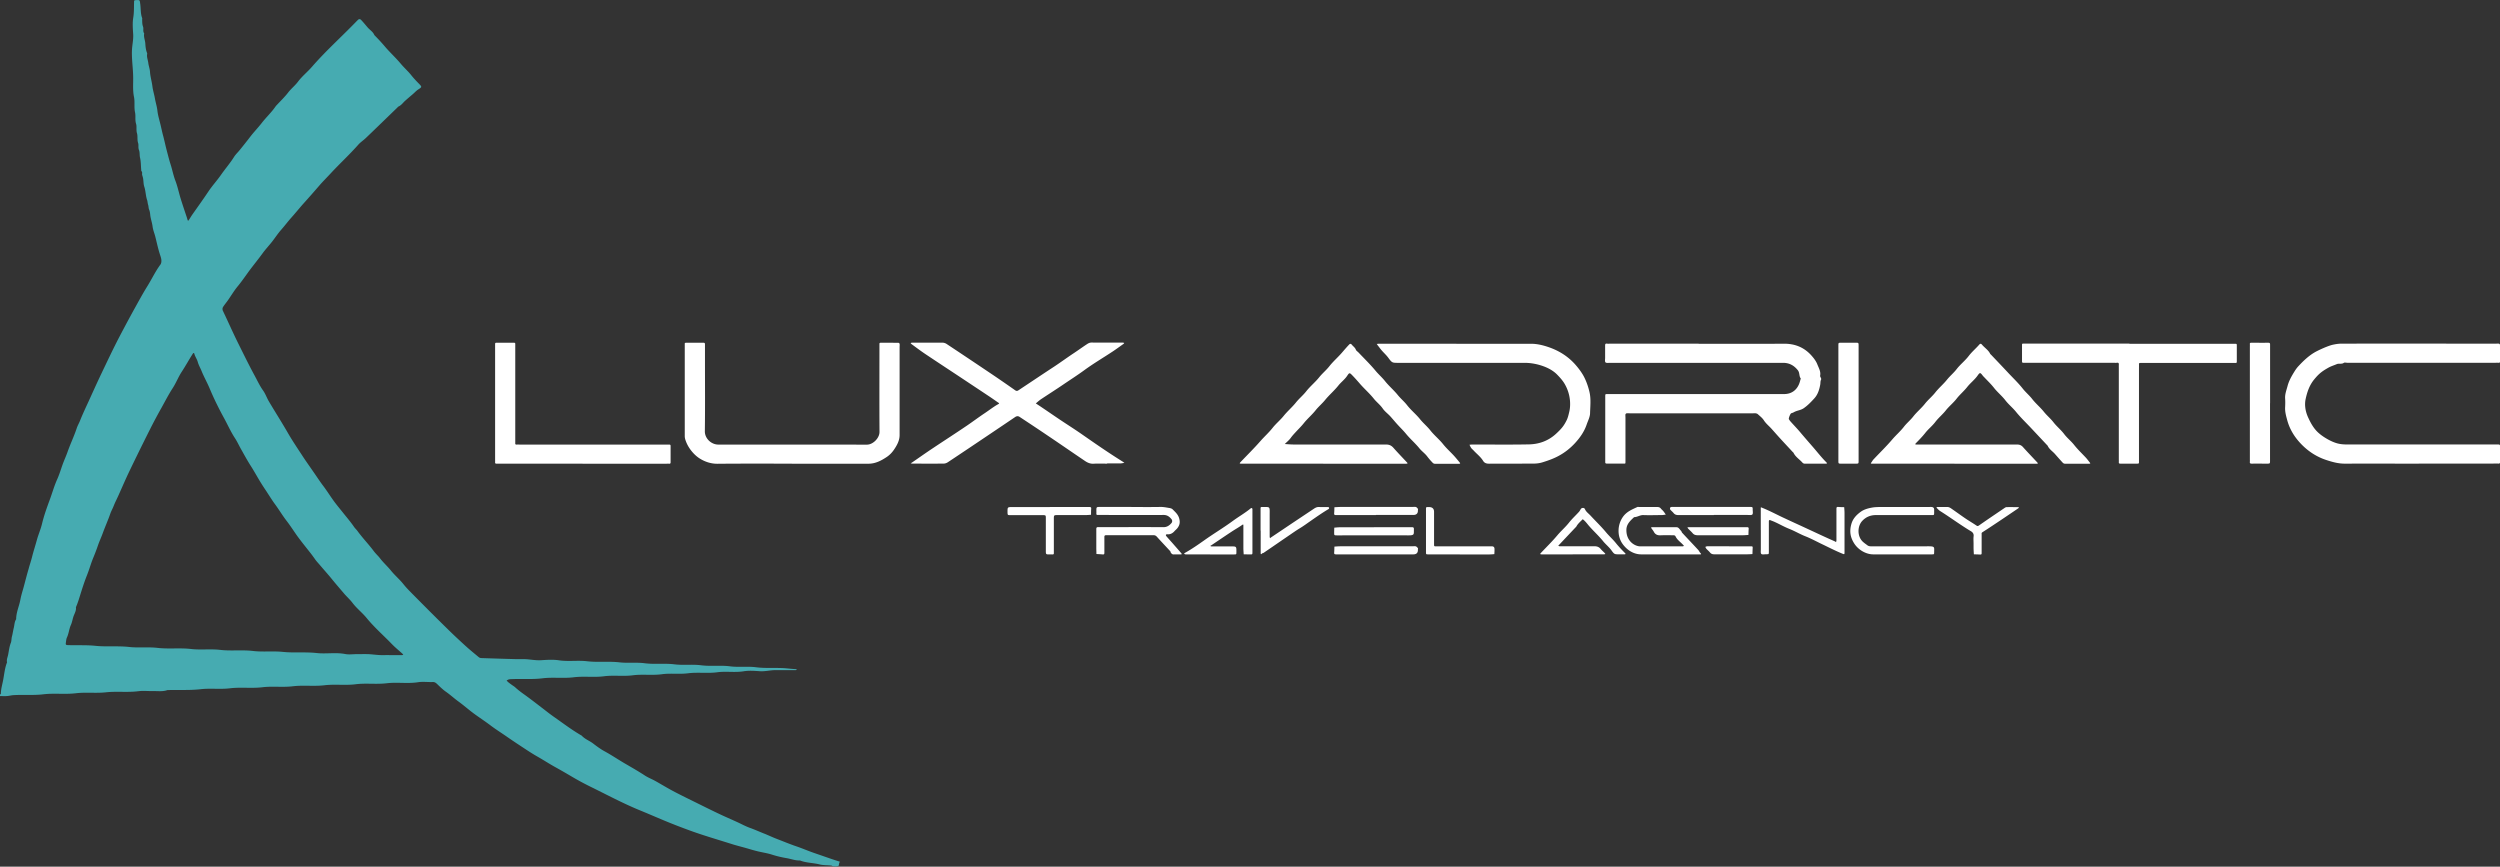 <svg xmlns="http://www.w3.org/2000/svg" data-name="Layer 2" viewBox="0 0 411.68 142.72"><rect x="0" y="0" width="411.68" height="142.72" fill="#333333" stroke="none"/><g data-name="Layer 1"><path d="M0 114.35s.14-.04.14-.06c0-.83.26-1.62.4-2.42.17-.93.26-1.9.62-2.8-.11-.44.1-.84.18-1.26.13-.66.2-1.34.45-1.97.12-.32.08-.66.17-1 .13-.47.19-.98.31-1.46.12-.47.1-.99.39-1.41 0-1.12.49-2.13.69-3.2.11-.6.29-1.2.46-1.79.17-.59.32-1.19.48-1.79.11-.4.21-.79.33-1.19.11-.37.2-.74.32-1.11.12-.39.24-.79.34-1.18.23-.93.53-1.83.78-2.75.25-.92.64-1.8.86-2.71.32-1.33.78-2.62 1.25-3.89.43-1.15.75-2.33 1.26-3.46.33-.73.57-1.53.84-2.3.26-.73.58-1.42.84-2.14.46-1.33 1.08-2.6 1.52-3.93.14-.43.38-.83.55-1.26.44-1.09.94-2.16 1.43-3.22.67-1.47 1.33-2.94 2.02-4.39 1.04-2.17 2.06-4.35 3.18-6.48.8-1.52 1.61-3.04 2.45-4.55.65-1.17 1.29-2.35 2-3.49.74-1.19 1.33-2.46 2.17-3.59.07-.1.11-.23.13-.36.08-.46-.1-.9-.23-1.31-.31-.96-.51-1.94-.76-2.92-.14-.55-.37-1.08-.44-1.64-.08-.65-.32-1.27-.39-1.92-.03-.28-.06-.58-.17-.84-.13-.28-.09-.58-.18-.84s-.08-.53-.16-.76c-.25-.72-.23-1.49-.47-2.21-.14-.42-.12-.89-.19-1.34-.03-.2-.11-.4-.16-.6-.05-.2.08-.43-.11-.62-.06-.06-.04-.2-.05-.3-.06-.64-.04-1.3-.19-1.92-.1-.43-.02-.89-.17-1.25-.18-.41-.02-.82-.15-1.18-.18-.53-.03-1.1-.18-1.59-.17-.55 0-1.1-.16-1.59-.19-.62-.03-1.25-.16-1.84-.19-.86 0-1.75-.18-2.58-.22-1.09-.11-2.17-.13-3.26-.02-1.47-.26-2.93-.2-4.41.04-.89.26-1.76.2-2.67-.06-.91-.13-1.84.02-2.73.14-.87.1-1.73.13-2.59 0-.16.03-.24.22-.25.78-.05.7-.04.8.68.1.76.03 1.54.31 2.27.03.07 0 .16 0 .25.01.4 0 .78.15 1.18.12.33-.08.75.19 1.09-.13.58.15 1.11.18 1.67.03.51.08 1.04.28 1.54.02.05.04.1.03.15-.11.52.12 1.01.18 1.51.06.48.25.98.28 1.44.05.83.3 1.61.4 2.43.08.65.3 1.32.41 1.97.12.67.33 1.32.41 2 .08.77.32 1.52.5 2.28.16.65.29 1.31.47 1.96.2.75.35 1.51.55 2.26.21.8.41 1.61.66 2.39.28.88.45 1.79.78 2.66.36.93.56 1.93.85 2.88.33 1.08.7 2.14 1.05 3.21.04.12.07.25.11.37.02.05.05.09.07.14.04-.03.09-.06.12-.1.2-.3.38-.62.59-.92.87-1.24 1.76-2.47 2.6-3.73.65-.99 1.47-1.87 2.15-2.85.69-.99 1.49-1.9 2.13-2.93.24-.38.58-.7.87-1.05.62-.76 1.23-1.53 1.83-2.31.57-.74 1.23-1.42 1.81-2.16.75-.98 1.67-1.81 2.36-2.84.05-.07.12-.12.17-.18.63-.68 1.3-1.32 1.86-2.05.5-.65 1.16-1.16 1.64-1.81.68-.9 1.57-1.6 2.3-2.45 2.3-2.64 4.92-4.98 7.34-7.49.06-.06.12-.11.18-.18.18-.2.4-.2.56-.02.37.39.71.81 1.06 1.22.35.41.85.69 1.09 1.21.04.09.13.17.21.25.53.54 1.05 1.1 1.54 1.68.83.98 1.79 1.85 2.61 2.83.56.67 1.22 1.25 1.76 1.93.39.49.82.94 1.25 1.38.49.5.52.54-.08.92-.38.24-.65.56-.98.84-.39.33-.78.66-1.16 1-.39.33-.67.79-1.16 1-.07.03-.12.11-.18.17-1.74 1.68-3.47 3.37-5.22 5.04-.39.37-.86.67-1.21 1.07-1.46 1.65-3.08 3.14-4.57 4.75-.63.68-1.29 1.33-1.89 2.03-.83.96-1.67 1.92-2.52 2.86-.68.76-1.32 1.56-2 2.32-.59.66-1.12 1.37-1.7 2.03-.56.63-1.02 1.35-1.54 2.01-.5.63-1.05 1.22-1.52 1.86-.79 1.09-1.65 2.12-2.44 3.21-.54.75-1.07 1.51-1.66 2.23-.6.72-1.08 1.54-1.62 2.31-.26.37-.55.71-.79 1.08-.13.2-.15.44-.04.68.85 1.77 1.64 3.58 2.52 5.35.87 1.74 1.72 3.5 2.65 5.21.47.86.87 1.75 1.45 2.56.37.52.58 1.14.9 1.7.67 1.14 1.37 2.26 2.05 3.38.36.6.72 1.19 1.07 1.8.76 1.33 1.62 2.59 2.46 3.88.6.92 1.24 1.81 1.86 2.71.51.73.99 1.48 1.53 2.19.63.83 1.18 1.72 1.8 2.57.44.6.92 1.17 1.38 1.75.64.81 1.33 1.6 1.91 2.45.17.25.39.44.56.67.17.24.35.47.53.69.71.9 1.5 1.74 2.18 2.66.32.43.73.78 1.06 1.22.53.69 1.19 1.27 1.74 1.95.65.81 1.46 1.48 2.1 2.29.46.58.98 1.09 1.49 1.61 1.87 1.89 3.74 3.77 5.64 5.63.99.98 2.01 1.93 3.04 2.87.71.65 1.47 1.26 2.21 1.88.11.09.28.15.43.15 1.86.06 3.72.12 5.58.17.44.01.89 0 1.33 0 .98 0 1.93.24 2.92.18.96-.06 1.96-.13 2.9.01 1.56.24 3.12-.02 4.67.16 1.78.21 3.57-.02 5.33.18 1.4.16 2.79-.03 4.17.15 1.64.21 3.29-.02 4.91.18 1.45.18 2.9-.03 4.33.15 1.61.21 3.24-.03 4.83.18 1.43.18 2.85-.03 4.25.15 1.64.21 3.28.04 4.91.17.56.05 1.11.12 1.68.14.05 0 .09.04.14.07-.06.03-.12.09-.19.09-1.08 0-2.16.02-3.24 0-.9-.01-1.77.24-2.67.18-.88-.06-1.79-.13-2.65.01-1.45.24-2.91-.03-4.33.16-1.61.22-3.24-.03-4.83.17-1.45.19-2.91-.04-4.33.16-1.59.21-3.18-.03-4.75.17-1.59.21-3.18-.04-4.75.16-1.67.22-3.35-.04-5 .17-1.73.21-3.46-.04-5.16.17-1.73.21-3.45.06-5.17.14-.13 0-.27.02-.39.05-.12.04-.23.11-.34.17.09.09.16.19.26.27.18.15.38.29.57.43.19.14.4.26.57.41.49.45 1.02.85 1.56 1.23.92.66 1.82 1.36 2.72 2.05.7.53 1.37 1.08 2.09 1.58 1.52 1.06 2.99 2.19 4.6 3.11.52.58 1.27.83 1.87 1.29.6.46 1.22.92 1.88 1.28 1.18.64 2.29 1.4 3.45 2.07 1.07.62 2.15 1.24 3.19 1.92.53.35 1.14.58 1.7.89.97.54 1.91 1.12 2.89 1.64 1.09.58 2.19 1.12 3.29 1.66 1.38.68 2.75 1.37 4.14 2.03 1.06.51 2.14.97 3.21 1.46.72.33 1.42.72 2.17.98.75.27 1.47.6 2.21.89.71.28 1.41.62 2.12.89 1.07.41 2.14.86 3.23 1.23.8.27 1.58.6 2.37.89.67.25 1.35.47 2.03.71.87.3 1.74.61 2.62.88.27.08.08.13.04.24-.06.2.01.48-.25.55-.23.06-.48.04-.72.02-.12 0-.23-.12-.36-.13-.64-.07-1.3-.03-1.92-.19-1.06-.27-2.19-.23-3.22-.65-.72.04-1.4-.23-2.1-.36-.84-.14-1.67-.33-2.49-.59-.76-.25-1.57-.36-2.35-.55-.7-.17-1.39-.38-2.08-.58-.69-.19-1.4-.37-2.08-.58-2.42-.77-4.87-1.47-7.25-2.35-1.34-.49-2.68-1.01-4-1.56-1.42-.59-2.82-1.2-4.24-1.78-2.72-1.13-5.32-2.53-7.96-3.82a44.82 44.82 0 0 1-2.98-1.61c-.91-.54-1.83-1.07-2.75-1.58-1-.55-1.94-1.17-2.93-1.73-.67-.38-1.33-.8-1.98-1.23-1.05-.69-2.09-1.37-3.12-2.09-.88-.61-1.79-1.18-2.65-1.83-.92-.7-1.89-1.32-2.82-2.01-.83-.62-1.61-1.31-2.45-1.92-.71-.51-1.35-1.11-2.07-1.61-.53-.37-.99-.83-1.46-1.28-.21-.2-.4-.33-.71-.32-.8.03-1.62-.09-2.4.03-1.72.27-3.46-.03-5.16.17-1.73.21-3.46-.05-5.16.17-1.7.21-3.4-.04-5.08.16-1.75.21-3.51-.04-5.24.17-1.67.2-3.35-.04-5 .16-1.78.21-3.57-.04-5.33.17-1.62.2-3.23-.03-4.83.15-1.83.21-3.66.09-5.5.15-.76.27-1.56.15-2.34.16-.8.02-1.62-.08-2.41.02-1.78.23-3.57-.01-5.33.18-1.67.19-3.35-.04-5 .16-1.78.21-3.57-.04-5.33.17-1.65.2-3.28.04-4.92.14-.37.02-.73.13-1.09.15-.39.03-.78 0-1.16 0v-.33Zm64.03-6.47h2.16c.07 0 .15-.04.22-.07-.05-.06-.09-.12-.15-.17-.58-.53-1.2-1.03-1.74-1.59-1.39-1.44-2.91-2.76-4.18-4.32-.71-.86-1.61-1.55-2.29-2.45-.44-.58-1-1.07-1.47-1.63-.64-.76-1.3-1.51-1.92-2.28-.64-.79-1.33-1.55-1.99-2.33-.28-.33-.58-.64-.82-.99-.49-.72-1.05-1.39-1.59-2.08-.43-.54-.85-1.08-1.26-1.64-.61-.85-1.17-1.74-1.81-2.57-.66-.85-1.21-1.78-1.84-2.64-.51-.69-.96-1.42-1.43-2.14-.36-.54-.72-1.08-1.06-1.64-.54-.88-1.03-1.79-1.59-2.66-.57-.89-1.07-1.82-1.59-2.74-.34-.6-.63-1.25-1.01-1.82-.68-1.04-1.18-2.18-1.77-3.26-.86-1.57-1.66-3.18-2.35-4.83-.41-.99-.95-1.93-1.35-2.92-.21-.52-.5-1-.65-1.56-.12-.43-.42-.81-.54-1.27-.01-.04-.08-.32-.28 0-.62.96-1.16 1.96-1.79 2.92-.58.88-.95 1.88-1.53 2.76-.66 1.02-1.21 2.1-1.8 3.16-.67 1.19-1.31 2.39-1.92 3.6a439.51 439.51 0 0 0-3.39 6.89c-.64 1.34-1.22 2.7-1.83 4.05-.25.56-.54 1.11-.76 1.68-.17.43-.41.84-.55 1.26-.37 1.06-.83 2.09-1.22 3.15-.25.7-.57 1.37-.81 2.07-.22.65-.47 1.3-.73 1.93-.41.97-.68 1.98-1.07 2.96-.36.9-.67 1.83-.96 2.75-.27.85-.51 1.72-.87 2.54.08.52-.2.98-.37 1.43-.18.48-.24 1-.45 1.47-.3.65-.34 1.39-.65 2.06-.13.27-.14.61-.19.92-.04.22 0 .34.29.35 1.53.06 3.05-.04 4.58.12 1.84.19 3.71-.02 5.57.19 1.54.17 3.1-.03 4.67.15 1.81.21 3.66-.03 5.49.18 1.6.19 3.21-.04 4.83.15 1.79.21 3.6-.04 5.41.18 1.62.19 3.27-.02 4.91.15 1.84.19 3.71-.02 5.58.19 1.54.17 3.11-.14 4.67.16.61.12 1.27.02 1.91.02s1.27-.02 1.91 0c.61.03 1.23.12 1.84.15.52.03 1.05 0 1.58 0Z" style="stroke-width:0;fill:#46abb1"/><path d="M279.74 56.61c4.65 0 9.3.03 13.95-.01 1.85-.02 3.37.57 4.6 1.94.41.46.77.93.99 1.5.23.58.57 1.15.45 1.79-.05.29.28.44.13.74-.11.22-.07.52-.12.78-.15.82-.4 1.63-.97 2.25-.53.58-1.07 1.15-1.73 1.61-.51.36-1.12.37-1.64.67-.13.08-.28.12-.43.17-.15.04-.47.85-.39.98.07.11.14.23.22.32.52.59 1.07 1.15 1.58 1.75.71.85 1.44 1.68 2.16 2.51.74.85 1.43 1.75 2.24 2.55.03.03.06.08.09.12-.05.02-.09.07-.14.07h-3.57c-.12 0-.26-.07-.34-.16-.48-.55-1.15-.94-1.48-1.63-.02-.05-.08-.08-.12-.12-.7-.76-1.41-1.51-2.11-2.28-.46-.5-.9-1.01-1.35-1.51-.43-.49-.95-.88-1.31-1.45-.25-.39-.64-.68-.99-1-.09-.08-.23-.12-.35-.14-.13-.02-.28 0-.41 0h-20.34c-.17 0-.34-.02-.5 0-.07.01-.18.11-.19.17-.03.19 0 .39 0 .58v7.13c0 .49 0 .4-.4.4h-2.66c-.22 0-.28-.07-.27-.28V65.28c0-.38 0-.39.4-.39h29.05c1.13 0 1.99-.55 2.45-1.61.13-.3.2-.63.3-.95-.32-.4-.14-.94-.5-1.38-.64-.79-1.41-1.2-2.41-1.2h-28.47c-.27 0-.65.06-.78-.08-.14-.15-.05-.52-.06-.79v-1.91c0-.26 0-.44.35-.38.16.03.33 0 .5 0h14.53ZM398.3 76.35c-4.07 0-8.13-.01-12.2 0-1.05 0-2.02-.27-3-.59-1.86-.61-3.4-1.71-4.65-3.18-.85-1.01-1.49-2.16-1.83-3.47-.19-.7-.37-1.38-.32-2.11.02-.44.03-.89 0-1.33-.06-.73.21-1.4.39-2.08.22-.85.65-1.62 1.11-2.36.19-.31.4-.62.65-.89.79-.85 1.62-1.66 2.63-2.27.69-.41 2.31-1.14 3.11-1.31.47-.1.95-.17 1.42-.17 8.47-.01 16.93 0 25.4 0 .17 0 .34-.02.5 0 .07.01.17.13.17.19.01.91 0 1.82.01 2.74 0 .19-.09.23-.25.22-.19-.01-.39 0-.58 0h-24.32c-.19 0-.44-.08-.57.01-.37.26-.79.06-1.16.21-.47.2-.97.35-1.41.6-1.11.63-1.57 1.02-2.29 1.89-.81.97-1.18 2.09-1.43 3.23-.22 1-.05 2.07.4 3.05.43.94.91 1.83 1.7 2.54.48.43 1 .77 1.55 1.08.49.27 1.01.51 1.55.66.48.13 1 .18 1.5.18 8.16.01 16.32 0 24.48 0h.33c.49 0 .5 0 .5.46v2.4c0 .2-.03.3-.27.29-.36-.02-.72 0-1.08 0h-12.03Zm-215.99 0c-.75 0-1.5-.03-2.24.01-.54.03-.98-.17-1.4-.45-2.1-1.42-4.18-2.86-6.28-4.27-1.49-1.01-2.99-2-4.49-2.99-.25-.16-.47-.15-.74.03-2.52 1.71-5.06 3.41-7.59 5.11-1.17.78-2.34 1.57-3.51 2.34-.19.12-.43.21-.65.21-1.74.02-3.49.01-5.23 0-.07 0-.15-.05-.22-.07.07-.03.14-.05.2-.09 1.12-.77 2.23-1.56 3.36-2.31 1.93-1.29 3.88-2.54 5.79-3.84.95-.65 1.87-1.34 2.83-1.98.74-.49 1.44-1.05 2.21-1.48.3-.16.14-.2.03-.27-.6-.42-1.2-.84-1.81-1.24-1.41-.94-2.82-1.87-4.23-2.81-1.93-1.28-3.87-2.55-5.8-3.84-.83-.55-1.63-1.15-2.43-1.74-.06-.05-.11-.12-.16-.17.07-.03.14-.07.22-.07 1.69 0 3.38-.01 5.06 0 .22 0 .47.09.65.21 2.52 1.67 5.03 3.35 7.54 5.04 1.26.85 2.5 1.71 3.74 2.58.25.18.4.12.63-.04 1.93-1.28 3.85-2.57 5.79-3.84 1.11-.73 2.19-1.53 3.3-2.26.72-.48 1.42-.99 2.14-1.46.21-.14.44-.25.73-.25 1.72.02 3.43 0 5.15.01.08 0 .15.04.23.05-.04.06-.07.13-.13.17-.6.42-1.19.86-1.8 1.26-1.54 1.02-3.14 1.96-4.62 3.04-1.16.85-2.37 1.62-3.56 2.43-1.18.8-2.39 1.57-3.58 2.36-.31.21-.58.46-.87.7.3.2.6.39.89.59 1.04.7 2.07 1.41 3.11 2.11 1.15.77 2.31 1.5 3.45 2.29 2.18 1.52 4.37 3.04 6.62 4.45.18.11.35.23.52.35-.23.03-.45.09-.68.09-.72.01-1.44 0-2.16 0Zm139.53 0h-13.61c-.13 0-.21-.02-.09-.17.13-.16.22-.36.36-.51 1.03-1.1 2.12-2.15 3.09-3.29.62-.73 1.35-1.35 1.93-2.1.47-.61 1.07-1.09 1.53-1.68.59-.76 1.34-1.36 1.93-2.11.53-.67 1.19-1.2 1.71-1.86.59-.75 1.34-1.37 1.93-2.11.5-.62 1.11-1.12 1.59-1.74.6-.78 1.4-1.39 1.99-2.17.52-.68 1.17-1.22 1.72-1.85.16-.19.3-.2.46 0 .44.52 1.05.88 1.35 1.51.02.05.08.08.12.12 1 1.05 2 2.1 2.99 3.16.77.81 1.58 1.59 2.27 2.47.48.6 1.07 1.09 1.53 1.68.59.76 1.34 1.37 1.93 2.11.5.62 1.11 1.12 1.59 1.74.54.69 1.23 1.24 1.75 1.93.5.66 1.15 1.16 1.65 1.8.58.73 1.25 1.37 1.88 2.04.26.27.47.58.71.87.03.03.04.08.07.12-.05.02-.09.05-.14.05h-4.07a.53.53 0 0 1-.34-.17c-.42-.46-.83-.92-1.24-1.39-.4-.47-.97-.8-1.24-1.4-.02-.05-.08-.08-.11-.12-.86-.92-1.72-1.83-2.58-2.75-.84-.9-1.74-1.75-2.51-2.7-.55-.68-1.24-1.23-1.77-1.92-.57-.74-1.3-1.32-1.87-2.05-.51-.65-1.1-1.2-1.66-1.8-.06-.06-.12-.11-.17-.18-.42-.55-.47-.59-.86-.04-.49.7-1.18 1.21-1.7 1.87-.54.69-1.22 1.25-1.75 1.93-.54.7-1.23 1.24-1.77 1.92-.54.69-1.23 1.24-1.75 1.93-.5.66-1.15 1.16-1.65 1.8-.49.62-1.04 1.18-1.59 1.74-.03.03-.04.08-.07.12.05.02.09.05.14.05h16.6c.42 0 .72.1 1 .41.78.87 1.6 1.72 2.4 2.58.03.03.04.08.07.12-.05.02-.09.05-.14.05h-13.61Zm-103.94 0h-13.61c-.05 0-.1-.03-.15-.04.03-.06.05-.13.1-.17 1.11-1.17 2.27-2.31 3.33-3.52.65-.74 1.39-1.4 1.99-2.16.56-.71 1.27-1.28 1.83-1.98.62-.77 1.38-1.41 1.99-2.17.53-.67 1.19-1.2 1.71-1.86.64-.82 1.46-1.48 2.11-2.28.53-.67 1.19-1.2 1.71-1.86.64-.82 1.44-1.49 2.11-2.28.37-.43.74-.86 1.13-1.27.17-.19.31-.18.46.01.22.27.52.45.66.81.07.19.3.32.45.48.94.99 1.93 1.95 2.8 3 .49.59 1.07 1.09 1.54 1.68.65.82 1.45 1.49 2.1 2.29.48.6 1.07 1.08 1.54 1.68.64.83 1.46 1.48 2.11 2.28.53.67 1.19 1.2 1.71 1.86.64.82 1.47 1.48 2.11 2.28.58.73 1.28 1.34 1.9 2.03.3.34.59.69.88 1.05.02.03.03.08.04.12-.05.01-.1.04-.15.04h-3.99c-.19 0-.3-.07-.42-.2-.32-.33-.61-.67-.89-1.04-.37-.48-.89-.84-1.27-1.31-.69-.85-1.53-1.56-2.22-2.41-.47-.57-1-1.07-1.49-1.62-.38-.42-.73-.86-1.12-1.28-.4-.42-.89-.78-1.21-1.25-.43-.62-1.02-1.05-1.48-1.63-.72-.9-1.6-1.65-2.34-2.52-.39-.45-.78-.89-1.2-1.32-.41-.42-.47-.45-.81.07-.41.63-1.02 1.06-1.47 1.63-.67.84-1.49 1.53-2.16 2.35-.5.62-1.11 1.12-1.6 1.74-.6.75-1.34 1.37-1.93 2.11-.39.49-.83.92-1.26 1.38-.31.34-.62.66-.89 1.04s-.65.67-.98 1.01c.51.03 1.03.08 1.54.08 5.04 0 10.07.01 15.11 0 .52 0 .87.14 1.21.51.74.84 1.52 1.64 2.28 2.46.04.04.07.08.1.12-.07.02-.14.07-.22.07h-13.7Zm-87.52 0c-4.07 0-8.14-.02-12.2.02-1.1.01-2.08-.32-2.96-.87-.46-.29-.9-.69-1.28-1.15-.5-.6-.86-1.24-1.09-1.97a1.97 1.97 0 0 1-.09-.54V56.66c-.02-.19.08-.22.25-.22.94 0 1.88.01 2.82 0 .25 0 .26.11.26.3v3.07c0 3.73.03 7.47-.02 11.2-.02 1.19 1.05 2.19 2.2 2.2 8.16 0 16.33 0 24.49.01 1 0 2.07-1.08 2.07-2.09-.03-4.65-.01-9.29-.01-13.94v-.5c-.01-.16.02-.25.22-.25.97 0 1.94 0 2.91.01.07 0 .18.1.19.17.03.19 0 .39 0 .58v14.43c0 .91-.41 1.65-.89 2.37-.33.49-.71.9-1.21 1.24-.93.62-1.88 1.12-3.03 1.12h-12.62Zm109.44-19.74h12.29c1.02 0 1.99.24 2.92.56 1.75.6 3.28 1.58 4.48 2.98.51.59.99 1.24 1.35 1.93.38.75.66 1.55.86 2.38.3 1.19.15 2.39.12 3.58-.01.62-.34 1.23-.55 1.84-.4 1.19-1.1 2.19-1.94 3.1-.73.79-1.56 1.46-2.5 1.99-.89.51-1.86.86-2.84 1.16-.45.14-.93.21-1.4.21-2.46.02-4.93 0-7.39.02-.44 0-.77-.11-.98-.45-.42-.69-1.06-1.16-1.59-1.74-.13-.14-.29-.26-.4-.42-.11-.16-.18-.34-.27-.51.16-.01.32-.04.48-.04 3.1 0 6.2.04 9.3-.02 1.69-.03 3.23-.59 4.49-1.76.91-.84 1.29-1.31 1.75-2.25.2-.42.3-.87.41-1.33.14-.59.17-1.18.13-1.76a6.595 6.595 0 0 0-.89-2.87c-.35-.59-.79-1.07-1.26-1.55-.77-.77-1.83-1.27-2.99-1.59-.78-.21-1.55-.32-2.36-.32h-20.67c-1.08 0-1.12.03-1.73-.8-.34-.47-.76-.84-1.13-1.27-.21-.24-.39-.5-.59-.75-.07-.09-.14-.2-.21-.29.13-.01.27-.04.4-.04h12.7Zm110.83 0h17.43c.16 0 .26.01.26.21v2.74c0 .2-.1.22-.26.21h-15.6c-.16 0-.26.02-.25.21.01.22 0 .44 0 .66v15.5c0 .19-.09.21-.25.21h-2.82c-.16 0-.26-.03-.25-.22.01-.19 0-.39 0-.58V60.62c0-.17-.01-.33 0-.5.02-.26 0-.44-.34-.38-.16.03-.33 0-.5 0h-14.85c-.16 0-.25-.02-.25-.22v-2.74c0-.2.11-.21.26-.2h17.43ZM95.94 76.35H81.75c-.19.01-.23-.09-.22-.25.01-.14 0-.28 0-.41V56.7c0-.16.01-.26.21-.26h2.9c.2 0 .22.1.21.26v16.26c-.01.16.02.26.22.25.22-.01.44 0 .66 0h24.48c.19 0 .22.09.22.25v2.65c0 .16-.03.26-.22.25-.19-.01-.39 0-.58 0H95.94Zm210.12-9.95v9.45c0 .5 0 .5-.46.5h-2.41c-.45 0-.46 0-.46-.5V56.94c0-.5 0-.5.46-.5h2.41c.45 0 .46 0 .46.5v9.45Zm67.75-.01v9.45c0 .51 0 .51-.53.51-.83 0-1.66-.01-2.49 0-.28 0-.33-.11-.3-.34.01-.11 0-.22 0-.33V57.11c0-.14.01-.28 0-.41-.03-.24.09-.27.29-.26.91 0 1.83.01 2.74 0 .28 0 .3.11.3.34v9.62Zm-187.53 17.1c1.6 0 3.21.02 4.81-.01.52-.01 1.01.1 1.51.18.17.03.37.09.49.21.44.45.92.84 1.1 1.54.17.65.05 1.12-.33 1.59-.14.17-.32.31-.46.47-.32.36-.71.56-1.2.51-.07 0-.18.03-.2.08-.03.05 0 .16.05.22.44.51.9 1.01 1.34 1.52.39.44.78.89 1.17 1.34.02.03.03.08.04.12-.05.01-.1.04-.15.04-.39 0-.78-.02-1.16 0-.24.02-.35-.12-.47-.26-.06-.07-.06-.21-.12-.28-.74-.8-1.49-1.59-2.22-2.4-.17-.18-.34-.23-.57-.23-2.57 0-5.14.02-7.71 0-.36 0-.34.15-.34.39v2.49c0 .19-.02.31-.26.29-.35-.03-.7-.05-1.05-.07 0-.33-.02-.66-.02-.99v-3.07c0-.28.04-.38.36-.37 1.24.02 2.49 0 3.73 0 2.32 0 4.64-.01 6.97.01.58 0 .96-.27 1.3-.66.18-.2.17-.47.02-.66-.33-.4-.7-.69-1.29-.69-3.43.02-6.86 0-10.28 0h-.58c-.19.01-.23-.09-.22-.25.01-.14 0-.28 0-.41 0-.66 0-.66.63-.66h5.14Zm88.64 7.8h-4.65c-1.22 0-2.33-.67-3.09-1.74-.88-1.24-.87-3.09.06-4.42.62-.89 1.51-1.23 2.39-1.64.09-.04.22 0 .33 0h2.9c.26 0 .47.04.64.26.12.15.28.27.4.42.15.18.28.38.41.57-.24.03-.47.08-.71.08-1 0-1.99.04-2.99 0-.55-.02-.99.34-1.52.34-.62.59-1.27 1.14-1.27 2.12 0 .63.14 1.19.51 1.7.39.56 1.12.99 1.79.99h6.97c.07 0 .14-.05.22-.08-.04-.04-.08-.08-.11-.12-.42-.49-1.01-.84-1.29-1.45-.08-.17-.25-.18-.42-.18-.69 0-1.38-.02-2.07.01-.49.02-.85-.14-1.08-.58-.11-.21-.27-.39-.4-.58-.03-.04-.04-.08-.06-.12.05-.02.1-.05.14-.05 1.35 0 2.71-.01 4.06 0 .36 0 .51.37.74.59.09.08.1.24.19.33.87.94 1.76 1.87 2.63 2.81.14.15.22.36.36.51.2.2.13.24-.11.24h-4.98Zm38.21 0h-4.65c-1.17 0-2.41-.7-3.1-1.73-.72-1.09-.85-2.12-.5-3.31.24-.83.8-1.43 1.47-1.93.52-.39 1.12-.58 1.79-.71.6-.12 1.18-.12 1.76-.12 2.54-.01 5.09 0 7.63 0 .19 0 .39-.02.58 0 .23.03.39.15.39.42v.5c0 .4 0 .41-.39.41h-9.21c-.89 0-1.65.32-2.25.97-.7.76-.81 2.09-.24 3 .29.46.7.7 1.09 1 .23.18.53.18.84.18 3.07 0 6.14 0 9.21-.01 1.06 0 .97.12.95.94 0 .39 0 .39-.4.39h-4.98Zm-23.18-3.98v-3.57c0-.24 0-.22.24-.12 1.12.45 2.18 1.01 3.27 1.53.83.39 1.67.78 2.5 1.16s1.67.77 2.51 1.16 1.67.78 2.51 1.16c.37.17.75.33 1.12.5.09.04.17.09.25.14.02-.1.06-.2.06-.31v-5.14c0-.22.01-.37.3-.34.33.03.65.03.98.04.02.32.05.65.05.97v6.38c0 .47 0 .45-.48.25-1.09-.45-2.13-.99-3.2-1.5-.92-.44-1.83-.94-2.77-1.31-.91-.36-1.74-.86-2.65-1.22-.81-.32-1.57-.76-2.36-1.12-.23-.11-.47-.19-.71-.29-.21-.09-.29-.02-.29.2v4.97c0 .42 0 .42-.45.42-.27 0-.64.09-.79-.05-.14-.13-.08-.51-.08-.78v-3.15Zm-30.97 3.98h-5.14c-.08 0-.15-.03-.23-.05.04-.06.07-.12.12-.17.92-.98 1.88-1.91 2.74-2.94.6-.71 1.31-1.32 1.88-2.04.51-.65 1.11-1.2 1.66-1.8.12-.13.2-.3.3-.46.15-.24.56-.27.68 0 .19.45.58.71.89 1.04.87.94 1.8 1.83 2.62 2.82.51.61 1.1 1.13 1.59 1.74.48.6 1 1.14 1.54 1.68.03.03.04.08.06.12-.05.02-.1.05-.14.05h-.83c-.82 0-.87.03-1.32-.6-.41-.59-.98-1.02-1.42-1.57-.69-.85-1.5-1.59-2.22-2.4-.37-.41-.67-.88-1.13-1.21-.38.39-.8.73-1.06 1.22-.04.07-.12.12-.17.18-.9.95-1.8 1.91-2.7 2.86-.04.04-.07.08-.1.12.07.02.15.07.22.07 1.91 0 3.82.02 5.72 0 .45 0 .78.12 1.06.46.19.23.43.43.64.65.05.05.08.12.13.17-.08.02-.15.05-.23.05H259Zm-59.75 0h-3.98c-.09 0-.19-.06-.28-.09.06-.06.11-.13.18-.17 1.11-.62 2.16-1.35 3.19-2.08 1.54-1.09 3.15-2.05 4.66-3.16.97-.71 2.03-1.31 2.96-2.08.12-.1.27-.03.28.12v7.05c0 .42 0 .42-.37.42-.36 0-.71-.02-1.07-.02-.02-.35-.05-.7-.05-1.05v-3.65c0-.26-.03-.25-.24-.11-.57.4-1.19.74-1.77 1.13-1.11.73-2.21 1.48-3.31 2.22-.04.03-.09.05-.14.07.06.03.12.09.18.09h3.49c.57 0 .64.07.64.66v.25c0 .4 0 .41-.38.41h-3.98Zm-26.35-7.8h6.47c.22 0 .37.01.34.3-.03.33-.02.65-.03.98-.32.02-.65.05-.97.05h-4.48c-.66 0-.67 0-.67.63v5.63c.01.19-.09.23-.25.22-.14-.01-.28 0-.41 0-.66 0-.66 0-.66-.63v-5.3c0-.54 0-.54-.58-.54h-5.22c-.5 0-.5 0-.51-.54v-.08c0-.67.03-.71.68-.71h6.3Zm34.7 3.9v-3.65c0-.16.02-.26.21-.25 1.37.01 1.3-.16 1.29 1.19v3.73c0 .07.04.15.07.22.06-.05.11-.11.18-.15 1.41-.94 2.81-1.89 4.22-2.83l2.79-1.86c.27-.18.53-.32.87-.3.5.02.99 0 1.49.01.06 0 .16.07.17.12.01.06-.03.17-.08.2-1.03.61-2.01 1.3-2.99 1.98-.58.4-1.14.82-1.74 1.18-.58.35-1.13.74-1.69 1.12-1.42.97-2.84 1.95-4.26 2.92-.08.06-.21.06-.28.12-.22.22-.23.09-.23-.12v-3.65Zm32.8 3.9h-5.14c-.41 0-.42 0-.42-.37v-7.04c0-.38 0-.38.41-.38h.08q.84 0 .84.79v5.3c0 .38 0 .38.41.38h9.12c.27-.01.41.15.42.38.02.3-.01.6-.02.9-.27.02-.54.05-.81.05h-4.89Zm84.61-1.76c0-.41-.04-.83.01-1.24.05-.4-.17-.65-.44-.81-1.74-1.04-3.37-2.26-5.08-3.33-.2-.13-.37-.32-.54-.49-.03-.03-.04-.08-.06-.12.05-.02.1-.05.14-.05h1.66c.28 0 .49.15.71.3.75.52 1.49 1.06 2.25 1.58.6.41 1.23.77 1.83 1.18.18.12.25.08.41-.02 1.39-.97 2.8-1.92 4.2-2.87.1-.07.23-.15.35-.15.64-.01 1.27 0 1.91 0 .04 0 .09.05.13.07-.04.04-.07.09-.11.12-.88.6-1.77 1.2-2.66 1.8-1.08.72-2.16 1.45-3.26 2.15-.17.11-.12.23-.12.35v3.07c0 .17-.03.26-.22.25-.35-.02-.71-.03-1.06-.04-.02-.32-.04-.65-.05-.97v-.75Zm-98.41-4.71h-6.55c-.23 0-.36-.03-.33-.31.03-.32.03-.65.04-.98.33-.02.65-.04.98-.05h11.86c.19 0 .4-.04.58.01.13.04.24.18.33.3.04.05 0 .16 0 .24q.03.77-.77.77h-6.14Zm.01 6.47h-6.55c-.23 0-.36-.02-.34-.3.03-.33.03-.65.04-.98.32-.02.65-.05.97-.05h11.86c.19 0 .4-.04.58.01.13.04.25.18.34.3.04.05 0 .16 0 .24q.03.78-.76.78h-6.14Zm55.64-6.47h-5.81c-.36 0-.63-.07-.85-.36-.15-.19-.36-.34-.52-.54-.06-.07-.06-.22-.03-.31.03-.07.15-.11.24-.13.08-.02.16 0 .25 0h12.61c.5 0 .5 0 .5.45 0 .27.08.64-.06.79-.13.14-.51.08-.78.08h-5.56Zm-55.98 1.99h6.22c.3 0 .37.08.36.37-.02.82.12.98-.93.98-3.9-.02-7.79 0-11.69 0-.51 0-.51 0-.51-.45 0-.27.01-.55.02-.82.3-.02.59-.06.89-.06h5.64Zm56.65 0h4.72c.23 0 .36.02.34.3-.03.33-.03.65-.04.98-.32.02-.65.05-.97.05h-7.37c-.35 0-.63-.07-.86-.35-.21-.25-.47-.47-.7-.71-.06-.07-.11-.15-.16-.23.1-.02.21-.04.31-.04h4.72Zm1.83 3.15h3.65c.17 0 .25.04.24.22-.02.35-.03.71-.04 1.06-.33.02-.65.04-.98.04h-5.3c-.3 0-.52-.07-.71-.3-.17-.21-.39-.39-.58-.59-.08-.09-.13-.22-.2-.33.12-.04.23-.11.35-.11h3.56Z" style="stroke-width:0;fill:#fff"/></g></svg>